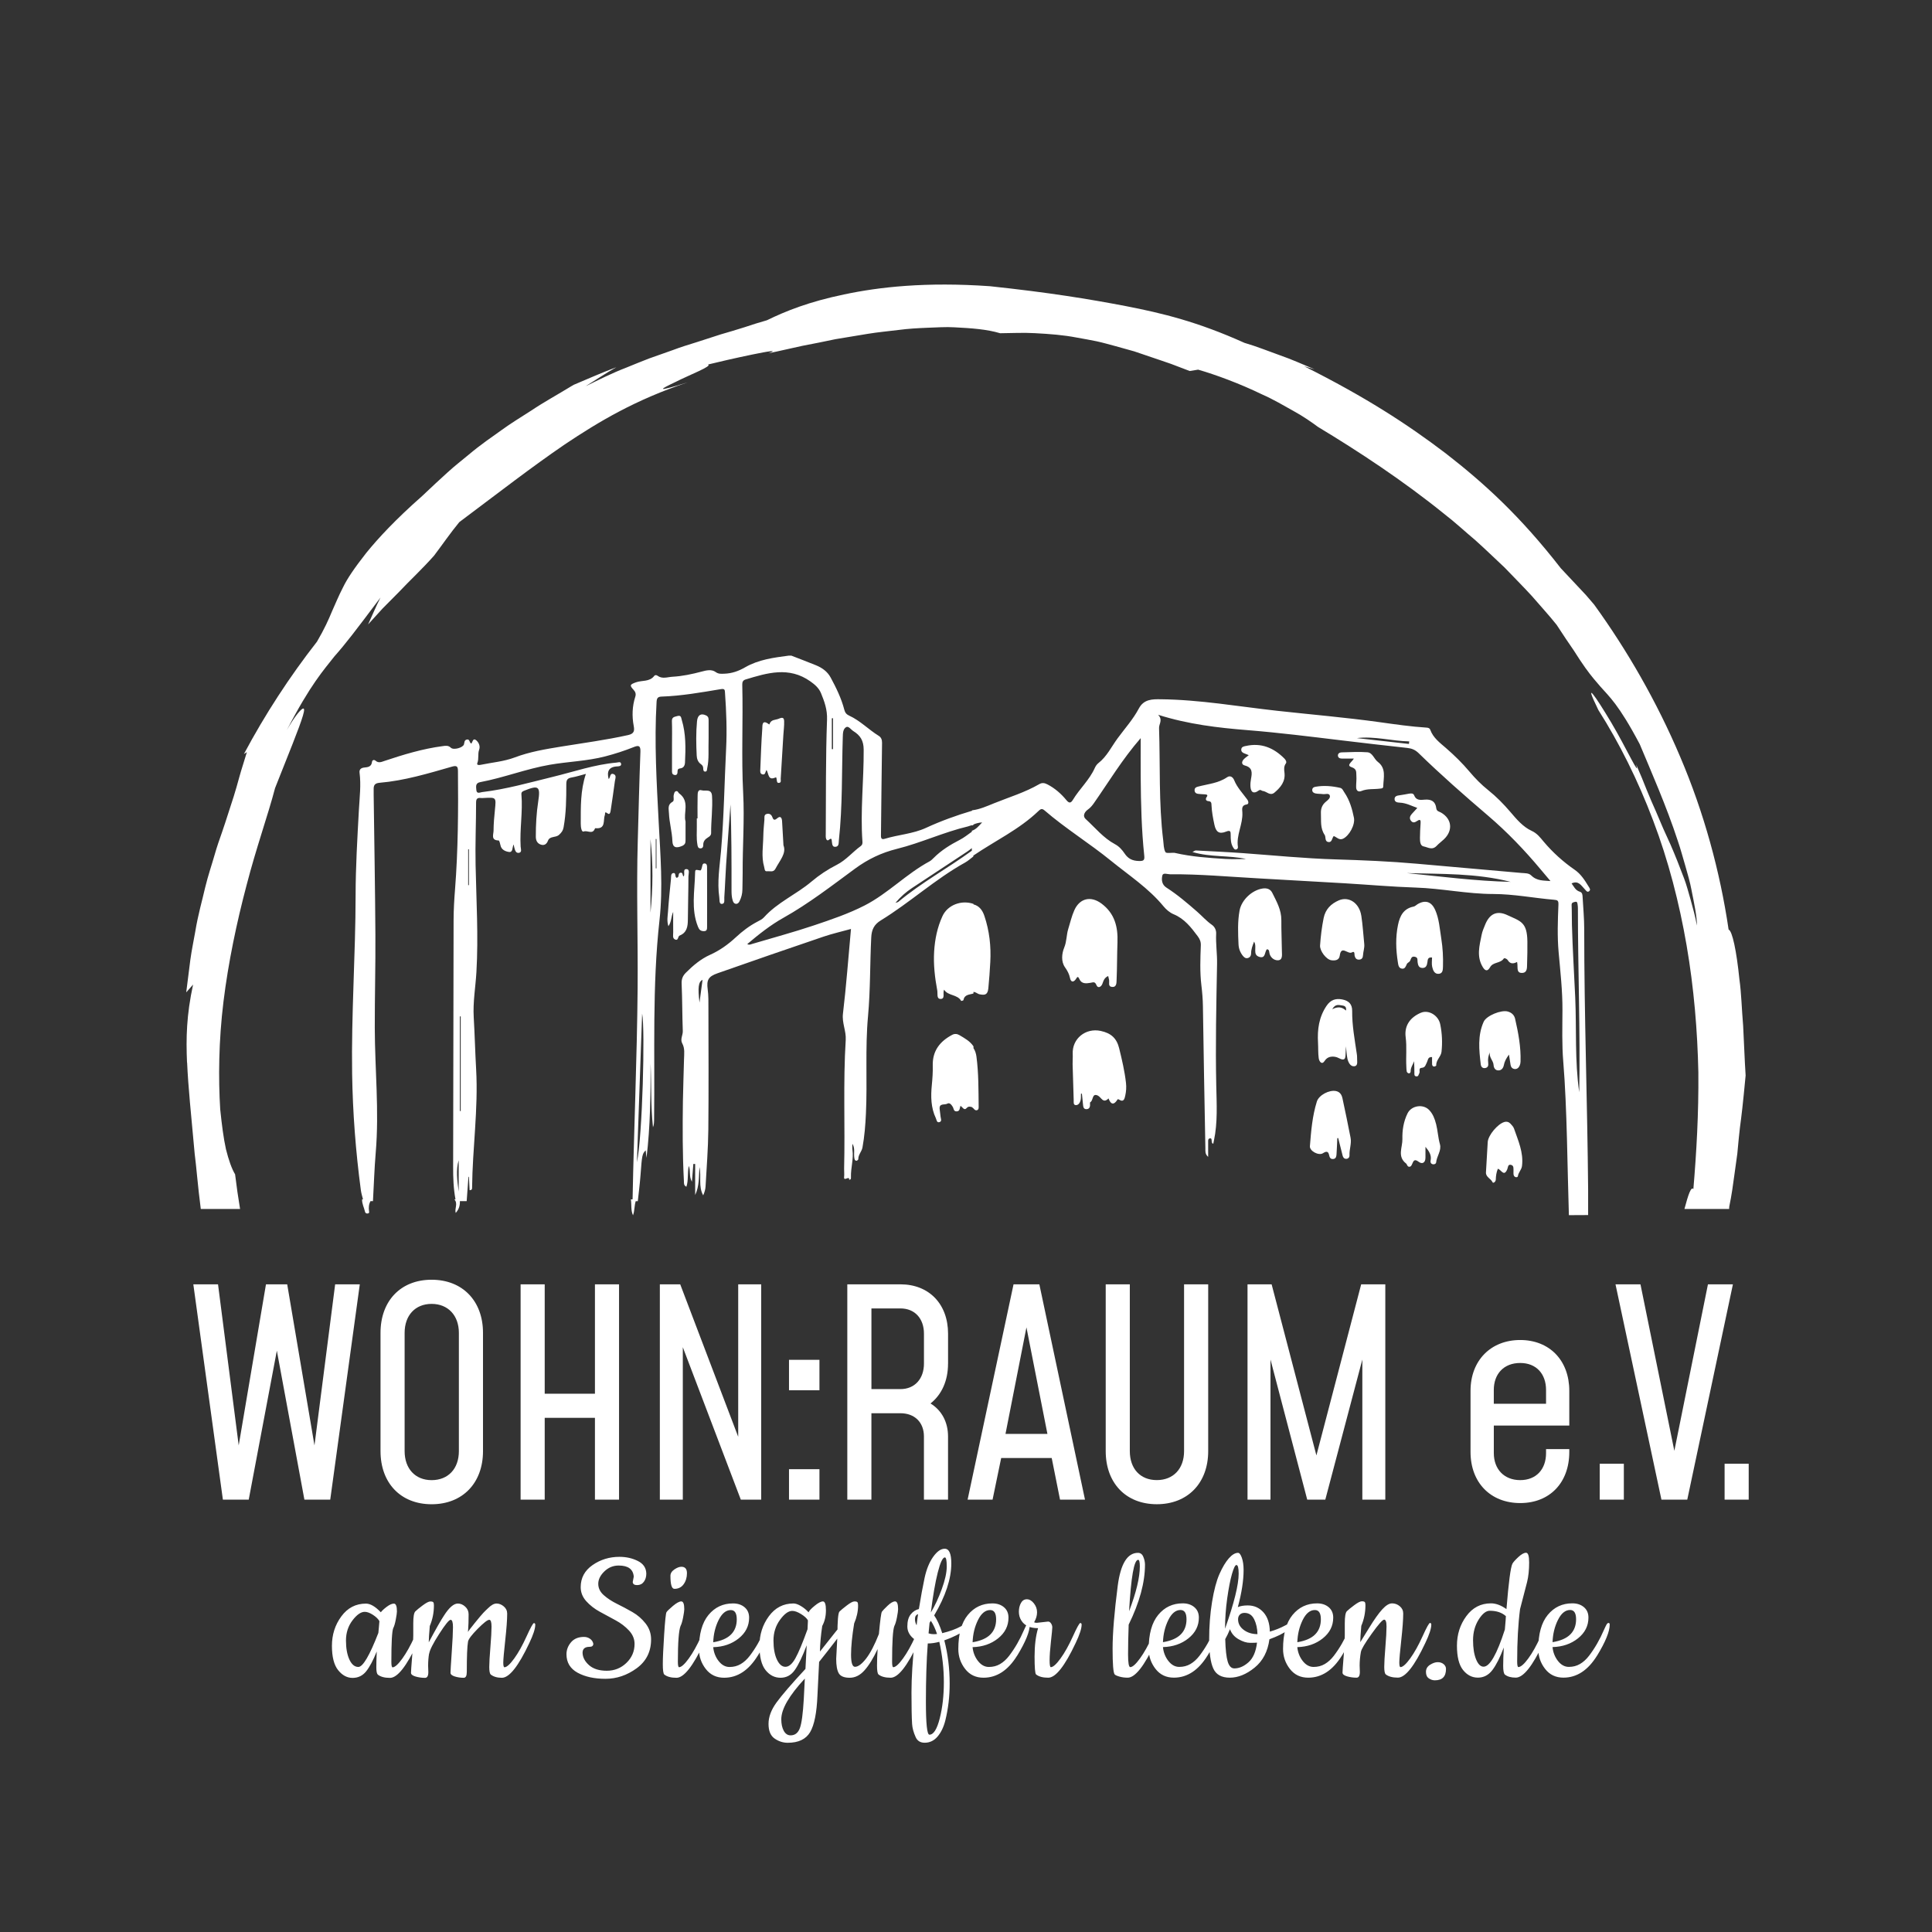 <?xml version="1.0" encoding="UTF-8"?><svg id="Ebene_1" xmlns="http://www.w3.org/2000/svg" viewBox="0 0 850.39 850.39"><rect x="0" y="0" width="850.39" height="850.39" fill="#333333" stroke="none"/><g><path d="M342.88,316.32c-1.53,.67-3.48,.27-4.18,2.4-.08,.25-.25,.07-.45-.07-2.99-2.15-2.64,.97-2.72,2.06-.44,5.93-.62,11.88-.87,17.82-.04,.87-.21,1.99,.86,2.3,1.44,.42,1.29-1.12,1.88-1.92,1.03,1.78,.64,4.77,3.91,3.32,.52-.23,.47,.47,.54,.81,.15,.75,.04,1.82,1.24,1.52,.87-.22,.51-1.18,.55-1.81,.41-6.43,.78-12.86,1.17-19.29,.12-1.98,.4-3.96,.34-5.93-.04-1.31-.36-2.05-2.26-1.22Z" fill="#fff"/><path d="M302.77,404.85c.04-6.36,.25-12.73,.25-19.09,0-1.1,.77-3.17-.89-3.21-1.72-.04-.5,2.19-1.2,3.23-.68-.36-.16-1.98-1.56-1.61-1.12,.29-.17,2.07-1.55,2.2-.93-.42-.1-2.4-1.55-2.07-1.08,.25-.83,1.66-.93,2.58-.49,4.84-.99,9.69-1.32,14.55-.13,1.88-.57,3.83,.19,6.26,1.41-2.05,1.11-4.02,2.1-6.32,0,3.47-.03,6.25,.01,9.03,.02,1.14-.47,2.65,.93,3.18,1.39,.53,1.04-1.43,1.92-1.79,3.18-1.3,3.58-3.96,3.6-6.95Z" fill="#fff"/><path d="M342.11,360.16c-1.2,1.06-1.7,.75-2.13-.43-.46-1.26-1.35-1.78-2.54-1.45-1.27,.35-.91,1.59-.98,2.54-.18,2.38-.45,4.75-.48,7.13-.06,4.54-.94,9.1,.37,13.62,.25,.85,.1,2.08,1.3,1.93,1.23-.16,2.78,.61,3.68-1.12,1.86-3.59,4.93-6.79,3.52-10.3-.25-4.26-.45-7.43-.61-10.61-.08-1.54-.73-2.52-2.12-1.3Z" fill="#fff"/><path d="M305.95,384.39c-.17,7.87-1.84,15.81,1.28,23.54,.54,1.33,1.14,1.88,2.5,1.93,1.56,.05,1.49-1.04,1.5-2.01,.03-4.27,.01-8.54,.01-12.81,0-4.37,.01-8.74-.02-13.11,0-.76,.02-1.79-1.02-1.87-1.08-.09-1.03,.95-1.24,1.69-.42,1.47-.44,1.46-1.17,1.32-1.7-.33-1.81-.33-1.85,1.32Z" fill="#fff"/><path d="M306.97,371.81c.15,.79,.3,1.63,1.38,1.61,.88-.02,1.22-.66,1.19-1.41-.07-1.71,.88-2.7,2.22-3.5,.69-.41,1.26-.91,1.25-1.86-.05-5.45,.76-10.88,.39-16.35-.22-3.27-2.93-1.96-4.47-2.43-1.91-.59-1.84,1.35-1.87,2.54-.09,3.27-.03,6.54-.03,9.81-.11,0-.22,0-.32,0,0,.99-.02,1.98,0,2.98,.06,2.87-.26,5.75,.27,8.61Z" fill="#fff"/><path d="M294.44,357.85c.15,4.16,1.37,8.18,1.52,12.36,.1,2.84,1.6,3.25,4.18,2.18,1.51-.63,1.61-1.48,1.61-2.7,0-2.48,0-4.95,0-8.1-1.09-3.64,2.05-8.86-2.84-12.39-.39-.28-.48-1.08-1.22-.97-.88,.13-.91,.95-1.11,1.58-.33,1.03,.36,2.63-.54,3.1-2.31,1.22-1.67,3.13-1.61,4.92Z" fill="#fff"/><path d="M296.79,341.1c1.31,.28,1.45-.71,1.44-1.66,0-.89,.43-1.14,1.27-1.24,1.45-.18,1.95-1.34,2.01-2.57,.3-6.31,.44-12.62-1.43-18.78-.32-1.07-.26-2.15-2-1.66-1.31,.37-2.4,.44-2.33,2.28,.13,3.57,.04,7.14,.04,10.71,0,3.57,0,7.14,0,10.71,0,.87-.17,1.94,1,2.19Z" fill="#fff"/><path d="M310.76,314.89c-2.14-1.03-3.69-.27-3.96,2.54-.48,5.05-.39,10.13-.14,15.19,.07,1.38,.55,2.79,1.75,3.65,.72,.52,1.12,1.04,1.12,1.93,0,.69,.09,1.55,1.04,1.41,.68-.1,.59-.89,.72-1.47,.88-4.02,.44-8.1,.61-13.25,0-1.78,0-4.67,0-7.55,0-.97,.07-1.87-1.14-2.46Z" fill="#fff"/><path d="M428.49,398.06v-.2c-5.28-1.83-11.38,.44-13.65,5.38-2.26,4.91-3.34,10.17-3.67,15.57-.35,5.79,.32,11.5,1.38,17.18,.25,1.35-.41,3.67,1.43,3.7,2.07,.03,1.03-2.35,1.44-3.65,.05-.17,.11-.34,.14-.43,1.69,2.82,5.9,1.99,7.52,4.97,.03,.05,.97-.19,1-.38,.44-2.56,2.69-2.33,4.4-2.91v-.67c1-.03,1.75,.84,2.7,1.03,2.25,.44,3.56,.33,3.85-2.66,.38-3.85,.65-7.71,.86-11.56,.37-6.89-.38-13.69-2.6-20.27-.83-2.46-2.2-4.42-4.81-5.09Z" fill="#fff"/><path d="M428.49,461.37v-.8c-1.53-2.31-3.9-3.58-6.19-4.95-1.04-.62-2.13-.67-3.13-.15-5.46,2.86-8.78,7.1-8.61,13.56,.08,2.88-.13,5.74-.41,8.61-.49,4.96-.42,9.93,1.79,14.58,.34,.72,.36,2.09,1.62,1.68,1.13-.37,.55-1.53,.45-2.33-.13-1.07-.24-2.16-.39-3.22-.41-2.96,2.17-1.86,3.33-2.55,1.12-.66,1.91,.61,2.39,1.35,.5,.78,.34,2.07,1.71,2.04,1.55-.03,1.33-1.46,1.72-2.45,.86,.53,1.63,2.2,2.62,1.07,.91-1.04,1.69-.69,2.5-.48v.1c.78,.32,1.08,1.57,2.18,1.23,.66-.21,.71-.88,.7-1.49-.09-7.37,0-14.75-.97-22.08-.18-1.35-.56-2.62-1.31-3.74Z" fill="#fff"/><path d="M475.1,430.95c.99,2.25,3.08,1.93,4.8,1.66,1.34-.21,2-.74,2.75,1.06,.59,1.44,2.03,.81,2.57-.62,.49-1.3,.81-2.67,2.56-3.44,.17,.71,.28,1.17,.38,1.64,.26,1.14-.61,2.96,1.3,3.16,2.07,.21,1.97-1.84,2.02-3.01,.25-5.53,.18-11.08,.39-16.62,.25-6.79-1.2-12.7-7.03-17.06-4.62-3.45-9.56-2.44-11.96,2.92-1.18,2.62-1.8,5.44-2.66,8.18-.85,2.71-.66,5.55-1.8,8.29-1.09,2.64-1.41,6.15,.32,8.61,1.12,1.59,1.88,3,2.26,4.85,.32,1.57,1.33,2,2.44,.57,.59-.77,.89-1.94,1.67-.18Z" fill="#fff"/><path d="M492.63,461.48c-1.11-4.5-3.55-6.72-8.15-7.71-6.6-1.42-12.66,3.38-12.31,10.2,.08,1.48-.09,2.98-.05,4.47,.13,5.26,.29,10.52,.48,15.78,.03,.83-.25,2.14,.91,2.21,1.16,.08,1.86-1.06,2.12-2.13,.22-.92,.13-1.92,.17-2.89,.13,0,.27-.01,.41-.02,.18,1.73,.36,3.45,.53,5.18,.08,.87,.36,1.6,1.36,1.64,1.08,.04,1.62-.6,1.69-1.64,.04-.49-.11-1.32,.11-1.43,1.41-.7,.66-4.12,3.28-2.93,1.57,.71,2.33,3.76,4.74,1.27,.12,.27,.22,.54,.35,.81,1,2.04,2.11,1.77,3.29,.16,.25-.34,.29-.9,1.04-.43,2.05,1.31,2.4-.46,2.69-1.76,.41-1.84,.54-3.71,.32-5.63-.58-5.14-1.75-10.14-2.99-15.16Z" fill="#fff"/><path d="M563.99,404.99c.05-4.5-2.11-8.2-3.98-11.99-.81-1.65-2.36-2.21-4.29-1.91-4.65,.72-9.27,5.03-10.12,9.74-.9,4.93-.67,9.91-.45,14.87,.08,1.81,.72,3.5,1.86,4.95,.58,.73,1.27,1.34,2.29,1.03,.99-.3,1.39-1.14,1.39-2.08,0-1.75,.59-3.25,1.3-5.13,1.53,2.44-1.01,5.9,2.56,6.78,2.57,.63,2.06-2.36,3.1-3.44,.92,.15,.96,.7,1.04,1.34,.26,2.15,1.98,3.52,3.65,3.54,2.33,.02,1.92-2.35,1.9-3.96-.04-4.57-.29-9.15-.24-13.72Z" fill="#fff"/><path d="M631.67,400.45c-1.61-3.61-4.3-4.46-7.69-2.48-.59,.35-1.12,.95-1.75,1.07-4.43,.86-6.05,4.07-6.87,7.99-1.15,5.52-.95,11.05-.07,16.58,.19,1.22,.35,2.54,1.79,2.75,1.35,.2,1.69-1.01,2.16-2.04,.26-.56,1.14-.83,1.42-1.39,.48-.96,.54-2.17,2.15-1.79,1.44,.34,1.02,1.47,1.16,2.38,.18,1.23,.47,2.44,2.01,2.53,1.73,.1,2.12-1.17,2.31-2.53,.15-1.1,.13-2.3,2.04-2.06,0,1.35-.24,2.78,.06,4.08,.35,1.49,.97,3.31,2.96,3.09,1.77-.2,1.74-1.84,1.79-3.28,.13-4.09-.1-8.16-.74-12.18-.69-4.28-.92-8.69-2.72-12.74Z" fill="#fff"/><path d="M663.42,402.77c-4.66-2.14-7.81-.46-9.72,4.24-.6,1.47-1.25,2.95-1.55,4.49-.94,4.74-2.32,9.5,.5,14.16,1.18,1.94,2.23,1.84,3.23,.06,1.33-2.37,4.56-1.61,6.02-3.81,.27-.4,1.39,.11,1.76,.72,1.07,1.75,2.5,1.64,4.1,.78,.07,.48,.12,.78,.15,1.07,.16,1.59-.43,3.89,2.13,3.76,2.28-.12,2.07-2.32,2.12-3.96,.11-3.28,.17-6.56,.13-9.83-.1-8.54-2.87-8.92-8.87-11.67Z" fill="#fff"/><path d="M599.19,403.08c-.84-5.57-5.45-8.68-9.88-6.78-3.44,1.48-5.9,3.9-6.69,7.77-.81,4-1.3,8.03-1.58,12.09-.16,2.36,2.71,6.22,5.01,6.51,1.51,.19,3.38,.09,3.66-2.04,.61-4.76,3.61-.43,5.31-1.41,1.47-.84,1.07,.89,1.24,1.53,.31,1.15,.93,1.74,2.1,1.63,1.07-.1,1.52-.81,1.57-1.83,.09-1.68,.74-3.31,.56-5.03-.42-4.15-.67-8.33-1.29-12.45Z" fill="#fff"/><path d="M590.87,483.34c-.32-1.49-1.1-2.74-2.83-3.1-2.93-.61-7.52,1.77-8.41,4.61-2,6.39-2.54,13.03-3.06,19.66-.17,2.14,3.88,4.28,5.73,3.1,1.29-.82,2.31-1.11,2.71,.76,.23,1.1,.6,1.93,1.89,1.77,1.16-.15,1.31-1.15,1.38-2.02,.17-2.37,.24-4.75,.35-7.13,.13-.03,.26-.05,.39-.08,.64,2.57,1.29,5.14,1.94,7.71,.21,.85,.69,1.49,1.62,1.45,.95-.03,1.45-.72,1.41-1.59-.12-2.58,.98-5.1,.48-7.68-1.14-5.83-2.33-11.66-3.59-17.46Z" fill="#fff"/><path d="M597.34,465.61c.04-.59-.06-1.19-.14-1.78-.91-6.27-2.1-12.51-2.03-18.89,.03-2.92-1.47-4.47-4.39-5.03-3.01-.57-5.15,.27-6.88,2.81-3.35,4.94-4.1,10.42-3.76,16.19,.13,2.28,0,4.58,.3,6.83,.19,1.43,1.34,3.23,2.65,1.19,1.75-2.72,5.06-1.78,5.91-1.32,3.64,1.96,3.14-.43,3.31-2.44,.06-.78,.07-1.56,.12-2.65,.22,1.99,.29,3.69,.63,5.34,.35,1.66,1.28,3.6,2.97,3.47,1.93-.15,1.22-2.33,1.31-3.72Zm-4.89-20.79c-1.69-1.58-3.51-1.9-6.06-.59,1.4-2.5,2.97-1.83,4.41-1.66,1.28,.15,1.92,.76,1.64,2.25Z" fill="#fff"/><path d="M655.04,467.75c-.19-1.58,.04-3.12,.8-4.66-.63,2.25,1.45,3.65,1.57,5.66,.08,1.27,.7,2.41,2.16,2.4,1.39-.01,2.12-1.1,2.36-2.32,.3-1.57,.98-2.88,2.26-4.64,.29,1.9,.5,3.21,.7,4.52,.15,1.01,.78,1.69,1.72,1.82,1.1,.16,1.89-.55,2.31-1.53,.23-.53,.35-1.15,.36-1.73,.21-6.4-.97-12.64-2.39-18.84-.39-1.71-1.58-2.74-3.22-3.2-2.88-.82-9.4,1.81-10.61,4.5-2.73,6.06-2.04,12.43-1.29,18.76,.13,1.11,.85,1.87,2.07,1.6,1.25-.28,1.33-1.26,1.2-2.34Z" fill="#fff"/><path d="M625.42,445.77c-4.76,2.05-7.36,5.67-6.7,10.77,.57,4.38,.04,8.7,.3,13.04,.04,.69,.02,1.4,.17,2.07,.07,.31,.47,.69,.78,.77,.6,.15,.95-.35,.94-.86-.04-1.68,1.02-2.95,1.51-4.45,.13,1.71,.11,3.39,.14,5.08,.01,.65-.16,1.49,.87,1.59,.97,.09,.93-.79,1.28-1.35,.47-.77-.47-2.3,.99-2.4,1.78-.11,1.83-1.49,2.42-2.57,.47-.86,.31-2.34,2.22-2.17,0,1.04-.03,2.09,.01,3.15,.02,.53,.31,1,.88,1.01,.33,0,.96-.32,.95-.46-.16-2.39,2.08-3.84,2.32-6.04,.43-4.06,.26-8.09-.57-12.11-.8-3.91-5.11-6.52-8.51-5.06Z" fill="#fff"/><path d="M632.07,494.64c-.56-2.22-1.38-4.36-3.01-6.06-2.67-2.79-7.83-1.98-9.53,1.51-1.74,3.55-2.35,7.4-2.25,11.28,.09,3.62-2.39,7.69,1.65,10.78,.4,.31,.44,1.31,1.24,1.4,.84,.09,1.13-.56,1.42-1.25,.56-1.3,.97-2.36,2.83-.94,1.6,1.22,3.03,.45,3.01-1.87-.02-1.49,0-2.98,0-4.7,1.57,1.89,2.81,3.69,2.24,6.16-.15,.67,.2,1.39,1.08,1.52,.68,.1,1.32-.23,1.38-.84,.26-2.74,2.44-5.2,1.67-7.97-.83-2.98-.96-6.05-1.71-9.01Z" fill="#fff"/><path d="M664.86,494.6c-.72-.75-1.64-1.04-2.72-.73-2.9,.82-7.1,5.81-7.3,8.79-.29,4.45-.55,8.91-.78,13.37-.11,2.09,2.16,2.72,2.92,4.37,.26,.56,1.38-.21,1.41-1.19,.04-1.6,.25-3.16,.9-4.76,1.38,.23,2.69,3.82,4.17,.17,.32-.79,.2-2.32,1.73-1.86,1.2,.36,.95,1.59,.99,2.56,.03,.69-.1,1.45,.14,2.06,.38,.97,1.7,1.01,1.8,.3,.24-1.69,1.6-2.77,1.81-4.49,.72-5.92-1.68-11.11-3.52-16.44-.28-.8-.95-1.51-1.56-2.15Z" fill="#fff"/><path d="M543.23,343.39c-.51-1.25-1.69-2.25-3.11-1.28-3.89,2.66-8.49,2.99-12.84,4.14-.85,.22-1.48,.56-1.47,1.56,0,.96,.59,1.47,1.45,1.6,.98,.14,1.98,.15,2.96,.22,.91,.06,1.73,.19,.77,1.39-.5,.96-.02,1.54,.93,1.61,1.31,.09,1.3,.93,1.34,1.85,.12,2.88,.67,5.7,1.27,8.52,.68,3.21,2.09,4.28,5.16,3.04,1.98-.8,2,.08,2.01,1.49,.01,1.89,.02,3.78,1.08,5.47,.32,.51,.65,1.07,1.37,.89,.55-.13,.81-.63,.73-1.15-.79-5.22,2.25-9.94,1.96-15.12-.08-1.42-.53-3.19,1.94-3.55,.95-.14,.84-1.3,.19-2.19-2.01-2.75-4.41-5.23-5.74-8.48Z" fill="#fff"/><path d="M548.33,328.35c-.89,.2-1.85,.35-1.97,1.46-.11,1.06,.63,1.57,1.55,1.88,.55,.19,1.08,.43,1.75,.7-.8,.65-1.56,1.14-2.17,1.77-1.01,1.06-1.15,2.37,.43,2.78,3.5,.91,3.22,3.27,2.72,5.92-.2,1.06-.3,2.17-.25,3.25,.13,2.65,1.45,3.44,3.53,1.91,.97-.72,1.27,.07,1.9,.13,1.74,.17,3.21,2.38,5.19,.69,2.72-2.33,4.85-4.86,4.35-8.84-.16-1.27-.32-2.69,.62-3.96,.46-.62-.02-1.52-.62-2.13-4.72-4.77-10.25-7.08-17.03-5.55Z" fill="#fff"/><path d="M591.81,348.92c-.56-.83-.93-1.91-1.9-2.13-3.59-.82-7.24-1.14-10.91-.48-.73,.13-1.32,.45-1.4,1.29-.09,1.02,.66,1.47,1.41,1.63,1.05,.23,2.16,.15,3.23,.3,1.04,.14,2.57-.49,3.02,.46,.54,1.16-.72,2.12-1.62,2.86-1.67,1.37-2.32,3.04-2.22,5.21,.15,3.22-.38,6.46,1.64,9.43,.61,.91-.04,2.85,1.57,3.13,1.72,.3,1.61-1.68,2.42-2.63,1.33,.48,2.39,1.96,4.07,1.19,2.73-1.24,5.45-6.16,4.83-9.24-.78-3.88-1.87-7.67-4.14-11.04Z" fill="#fff"/><path d="M634.22,357.63c-.76-.43-1.87-.51-2.03-1.86-.34-2.95-2.1-4.06-5.14-3.79-1.75,.16-3.72,.42-4.6-1.92-.38-1.01-1.45-.85-2.33-.71-1.36,.21-2.71,.55-4.07,.7-1.07,.12-2.15,.38-2.21,1.55-.07,1.45,1.22,1.65,2.32,1.7,2.65,.11,4.94,1.31,7.68,2.33-.96,1.04-1.7,1.82-2.42,2.63-.78,.89-1.19,1.9-.4,2.96,.85,1.15,1.75,.81,2.81,.1,1.54-1.04,1.53,.05,1.45,1.21-.14,2.07-.26,4.15-.27,6.23,0,1.49,.07,3.53,1.62,3.8,1.77,.31,3.74,1.86,5.74-.27,.94-1.01,2.17-1.89,3.23-2.91,4.06-3.87,3.46-9.01-1.38-11.76Z" fill="#fff"/><path d="M606.5,335.38c-1.71-1.3-2.34-4.07-4.62-4.26-3.75-.3-7.55-.03-11.33,.04-.86,.02-1.66,.44-1.65,1.37,.01,.9,.72,1.36,1.65,1.36,1.67,0,3.35,0,5.37,0-.92,1.58-3.45,2.98-1.01,3.79,2.44,.81,1.99,2.29,2.11,3.74,.14,1.67-.13,3.37-.1,5.06,.03,1.54,.94,2.26,2.37,1.67,2.63-1.08,5.41-.67,8.1-1.03,.72-.1,1.43,0,1.46-1.01,.11-3.78,1.4-7.89-2.36-10.74Z" fill="#fff"/><path d="M699.01,534.82h.02c0-1.69,.02-9.54,0-11.23-.32-38.21-1.73-76.41-1.72-114.62,0-4.67-.44-9.34-.7-14-.05-.98-.06-2.12-1.23-2.47-2-.6-2.63-2.36-3.64-3.65,3.07-1.44,4.25,.98,5.84,2.58,.52,.53,1.03,1.54,1.91,.83,.81-.65,.11-1.44-.29-2.11-1.66-2.73-3.38-5.44-6.06-7.29-5.1-3.53-9.66-7.63-13.67-12.39-1.53-1.81-2.82-3.63-5.35-4.79-3.73-1.71-6.58-5.07-9.3-8.27-2.98-3.49-6.18-6.76-9.77-9.62-3.05-2.43-5.76-5.2-8.26-8.17-3.15-3.74-6.63-7.14-10.32-10.35-2.69-2.34-5.63-4.47-6.92-8.03-.26-.74-.86-.92-1.65-.97-6.95-.44-13.83-1.45-20.73-2.41-14.97-2.08-30.03-3.34-45.04-5-17.08-1.89-34.05-4.9-51.28-5.07-3.58-.04-7.38-.1-9.59,4.09-2.51,4.74-6.15,8.76-9.32,13.08-2.75,3.74-4.73,8.03-8.53,10.98-.68,.53-1.2,1.36-1.56,2.16-2.35,5.25-6.69,9.11-9.61,13.96-.91,1.5-1.67,1.57-2.85,.13-2.33-2.83-5.05-5.22-8.36-6.94-1.31-.68-2.37-.8-3.6-.09-6.3,3.65-13.27,5.73-19.97,8.44-3.11,1.26-6.21,2.67-9.6,3.07v.19c-6.94,2.06-13.72,4.51-20.31,7.55-5.71,2.63-12.12,2.97-18.1,4.79-1.33,.41-1.71-.11-1.69-1.44,.17-13.61,.27-27.22,.48-40.83,.02-1.4-.44-2.41-1.44-3.03-4.48-2.76-8.16-6.68-13.01-8.9-1.14-.52-1.81-1.23-2.15-2.57-1.29-5.01-3.56-9.65-6.01-14.19-1.43-2.67-3.78-4.32-6.51-5.43-3.57-1.46-7.19-2.82-10.79-4.22h-1.2c-6.6,.87-13.25,1.73-19.13,5.12-2.93,1.69-5.86,2.73-9.24,2.83-1.39,.04-2.47,.19-3.79-.76-1.77-1.27-4.07-.73-6.07-.19-4.24,1.13-8.5,2.04-12.89,2.29-2.22,.12-4.5,1.11-6.62-.46-.43-.32-1.09-.36-1.38,.03-2.07,2.78-5.43,1.91-8.12,2.89-2.68,.97-2.85,1.31-.98,3.34,.76,.82,1.11,1.76,.73,2.94-1.37,4.24-1.52,8.57-.7,12.94,.38,2.04,.23,3.38-2.44,3.98-9.8,2.19-19.74,3.48-29.63,5.1-6.85,1.12-13.72,2.26-20.27,4.74-4.88,1.84-10.07,2.23-15.12,3.28-.78,.16-1.73,.11-1.38-.79,.77-1.93,.1-3.95,.8-5.89,.6-1.64-.24-3.4-1.52-4.31-1.15-.81-1.39,.85-1.87,1.61-1.02-.23-.61-2.1-2.05-1.76-1.14,.27-1,1.27-1.24,2.12-.42,1.46-4.56,2.63-5.76,1.49-1.16-1.12-2.31-.89-3.58-.72-8.81,1.15-17.26,3.72-25.65,6.52-1.3,.43-2.58,1.08-3.89-.07-.66-.58-1.5-.37-1.6,.49-.24,2.16-1.79,2.34-3.4,2.49-1.41,.13-2.27,.83-2.08,2.27,.7,5.43,.02,10.84-.28,16.23-.7,12.61-1.44,25.23-1.46,37.86-.03,26.17-1.93,52.29-1.53,78.46,.27,17.11,1.57,34.15,3.83,51.12,.19,1.4,.59,2.76,.96,4.13h-.4c-.11,1.86,.87,3.6,1.27,5.4,.09,.42,.37,.87,1.05,.83,1.02-.06,.78-.69,.72-1.12-.19-1.49-.11-2.94,.66-4.33h1.08c.4-7.14,.62-14.3,1.22-21.43,1.56-18.31-.38-36.58-.42-54.86-.03-13.69,.36-27.39,.27-41.08-.12-20.48-.49-40.97-.76-61.45-.01-.8,.01-1.59,0-2.39-.04-1.79,.41-2.74,2.6-2.93,10.95-.93,21.43-4.11,31.92-7.12,2.18-.62,2.56,.03,2.58,1.93,.17,17.41,.07,34.8-1.29,52.17-.35,4.46-.62,8.94-.63,13.41-.1,36.21-.11,72.42-.2,108.63-.01,4.82,.14,9.6,1.04,14.34h-.5c1.7,1.92,.02,3.98,.59,5.98,1.47-1.62,1.91-3.37,1.84-5.2h2.99c.26-3.57,.52-7.13,.78-10.7h.21c.1,1.97,.2,3.94,.3,5.89,1.14-.05,1.08-.63,1.09-1.08,.17-17.39,2.77-34.7,1.78-52.14-.43-7.65-.61-15.31-1.06-22.95-.39-6.7,.81-13.28,1.19-19.92,.91-15.73-.05-31.43-.37-47.13-.19-9.16,.22-18.31,.22-27.46,0-1.62,.6-2.12,2.09-1.95,.49,.06,1,0,1.49-.02,5.31-.28,5.27-.29,4.72,5.15-.31,3.06-.6,6.15-.61,9.22,0,1.65-1.31,4.28,2.24,4.34,.29,0,.66,1.34,.8,2.09,.39,2.05,2.25,2.74,3.68,2.96,1.9,.3,1.43-1.95,2.11-3.31,.11,.54,.17,.89,.26,1.22,.32,1.14,.59,2.69,2.03,2.49,1.53-.21,.85-1.78,.8-2.76-.45-7.67,1-15.3,.34-22.96-.09-1.05,.48-1.34,1.29-1.66,6.29-2.53,7.14-1.92,6.11,4.75-.79,5.13-1.07,10.27-1.06,15.45,0,1.72,.61,2.97,2.12,3.52,1.5,.55,2.63-.1,3.23-1.69,.82-2.15,3.35-1.21,4.87-2.58,1.15-1.04,1.75-1.9,2-3.29,1.15-6.3,1.2-12.67,1.2-19.03,0-1.94,.56-2.61,2.35-2.92,2.03-.35,4-1,6.27-1.59-2.45,7.33-2.25,14.64-2.26,21.92,0,1.38,.29,3.83,1.29,3.45,1.62-.62,3.73,1.32,4.81-.99,.08-.17,.21-.49,.29-.48,4.84,.53,3.33-3.52,4.24-5.82,.19-.48-.34-1.83,1.19-.67,1.03,.78,1.26-.65,1.38-1.51,.62-4.23,1.28-8.45,1.82-12.68,.14-1.07,.9-2.64-.64-3.15-1.68-.55-1.27,1.64-2.1,2.2-.85-3.26-.03-5.38,3.78-5.56,.59-.03,1.92-.05,1.69-1.18-.22-1.08-1.26-.56-2.02-.5-9.63,.84-18.73,4.02-28.04,6.28-10.32,2.52-20.55,5.46-31.13,6.71-.89,.11-2.39,.95-2.52-.94-.1-1.4-.53-3.03,1.71-3.45,10.36-1.94,20.22-5.85,30.63-7.65,8.13-1.41,16.43-1.6,24.46-3.7,4.24-1.11,8.39-2.44,12.45-4.07,2.08-.84,3.08-.76,2.97,2.04-.5,13.12-.8,26.25-1.17,39.37-.62,21.59,.12,43.18-.06,64.78-.27,30.85-1.62,61.66-2.21,92.5,0,.13-.02,.27-.03,.4h-.74c.4,2.32-.11,4.7,.95,6.99,.76-2.05,.54-4.17,1.19-6.21h.92c.41-3.85,.92-7.7,1.2-11.56,.65-8.67,.72-9.26,2.27-10.84,.12,1.13,.24,2.23,.36,3.33,1.69-13.83,1.8-27.67,1.81-41.52,.39,9.36,.05,18.74,1.04,28.07,.49-1.18,.47-2.35,.49-3.52,.38-29.23-.87-58.5,2.38-87.66,1.59-14.31,.39-28.64-.35-42.93-.91-17.69-1.98-35.36-.94-53.09,.09-1.59,.46-2.32,2.17-2.38,8.78-.29,17.41-1.83,26.04-3.27,1.95-.33,1.82,.42,1.92,1.76,.58,8.14,.89,16.29,.48,24.45-.75,15-.95,30.03-2.24,45.01-.59,6.81-1.77,13.64-.75,20.53,.15,1.03-.14,2.77,1.04,2.78,1.58,0,1.07-1.83,1.15-2.86,.34-4.86,.48-9.74,.81-14.6,.59-8.77,1.27-17.54,1.91-26.32,.47,12.56,.47,25.1,.46,37.64,0,1.6,.04,3.17,.55,4.72,.24,.73,.58,1.29,1.37,1.37,.81,.08,1.28-.49,1.6-1.13,.82-1.62,1.25-3.34,1.27-5.16,.02-2.49,.12-4.98,.11-7.46-.05-11.64,.84-23.28,.23-34.92-.84-15.91,0-31.84-.4-47.76-.03-1.1,.24-1.94,1.41-2.3,9.61-2.92,19.16-5.84,28.56,.82,2.03,1.44,3.75,2.93,4.69,5.2,1.52,3.72,2.81,7.23,2.65,11.65-.62,16.8-.44,33.63-.56,50.45,0,.5-.04,1,.03,1.49,.11,.76,.59,1.59,1.32,.97,1.39-1.17,1.23,.09,1.33,.73,.18,1.08,.12,2.49,1.63,2.33,1.58-.17,1.33-1.7,1.46-2.86,1.65-15.06,1.24-30.2,1.72-45.31,.06-1.75,.04-3.68,1.5-4.52,1.03-.59,2.11,1.11,3.17,1.77,3,1.86,4.51,4.11,4.53,8.15,.08,13.53-1.53,27.04-.54,40.57,.05,.69-.07,1.38-.72,1.85-3.62,2.62-6.48,6.19-10.55,8.26-4,2.03-7.76,4.51-11.18,7.41-6.67,5.64-14.97,9.11-20.91,15.73-.77,.86-1.93,1.4-2.98,1.95-3.46,1.83-6.54,4.17-9.39,6.82-3.37,3.13-7.07,5.79-11.29,7.69-4.16,1.87-7.56,4.75-10.74,7.94-1.32,1.33-1.92,2.75-1.83,4.76,.31,6.96,.25,13.93,.51,20.88,.07,1.85-1.25,3.59-.23,5.46,1.21,2.22,.82,4.64,.77,7-.14,6.17-.4,12.33-.49,18.5-.16,11.68-.18,23.35,.44,35.02,.05,.93-.16,1.99,1.1,2.55,.97-2.88,.36-5.9,1.05-9.19,.93,2.28-.04,4.5,1.38,6.99,.25-3.09,.44-5.47,.63-7.84,.27,.01,.54,.03,.8,.04v13.65c1.89-3.98,1.57-8.17,1.88-12.27,.96,4.09-.57,8.42,1.65,12.41,.56-1.27,.97-2.57,1.04-3.88,.47-8.34,1.13-16.69,1.22-25.04,.18-17.81,.07-35.63,.04-53.44,0-2.77,.06-5.54-.32-8.32-.56-4.14,.31-5.65,4.33-7.07,15.53-5.47,31.09-10.83,46.68-16.13,3.87-1.31,7.88-2.22,12.06-3.37-1.17,12.76-2.07,25.06-3.53,37.29-.49,4.08,1.46,7.6,1.22,11.53-1.18,18.89-.24,37.81-.71,56.7-.03,1.19,.14,2.4,0,3.58-.29,2.32,2.44-.77,2.21,1.28,.92-.01,.82-.72,.8-1.28-.1-3.99,1.24-7.89,.65-11.91-.13-.87-.02-1.77-.02-2.65,1.3,2.04,.52,4.16,.85,6.2,.09,.58,.18,1.27,.94,1.28,.28,0,.82-.44,.81-.67-.06-1.98,1.51-3.32,1.85-5.21,.89-4.91,1.28-9.85,1.51-14.82,.68-14.32-.39-28.64,.93-43,1.05-11.45,.83-23.05,1.41-34.58,.17-3.45,1.25-5.7,4.21-7.51,12.81-7.85,23.94-18.16,37.13-25.48,1.29-.72,2.4-1.76,3.6-2.65v-.4c9.55-6.5,20.15-11.46,28.61-19.56,.86-.82,1.5-1.38,2.72-.33,9.27,8.01,19.74,14.43,29.23,22.15,7.93,6.45,16.57,12.07,23.16,20.08,1.17,1.42,2.75,2.78,4.42,3.47,4.77,1.97,7.68,5.75,10.61,9.67,.95,1.27,1.44,2.43,1.38,4.05-.22,5.85-.45,11.68,.25,17.57,.36,2.99,.63,6.07,.67,9.14,.3,20.89,.7,41.78,1.09,62.67,.02,1.15-.22,2.46,1.22,3.71,0-2.62,0-4.8,0-6.97,0-.54,.11-1.06,.68-1.17,.94-.19,.8,.59,.88,1.14,.07,.46-.04,1,.69,1.23,.1-.49,.2-.96,.3-1.44,1.68-7.97,1.19-16.05,1.02-24.09-.39-17.91,.02-35.81,.35-53.71,.08-4.44-.61-8.82-.4-13.24,.08-1.6-.67-3.06-1.88-3.9-2.39-1.66-4.28-3.85-6.45-5.74-4.35-3.8-8.72-7.54-13.59-10.66-2.02-1.3-2.19-3.47-1.77-5.28,.33-1.42,2.24-.55,3.41-.56,12.84-.12,25.63,1.07,38.43,1.77,12.81,.7,25.62,1.43,38.42,2.19,10.42,.62,20.83,1.55,31.26,1.89,11.44,.37,22.68,2.82,34.15,2.83,8.95,.01,17.78,1.77,26.68,2.53,1.6,.14,2.07,.33,2,2.15-.29,6.96-.54,13.94,.08,20.88,.76,8.52,1.73,17.01,1.69,25.58-.03,7.56-.27,15.16,.36,22.67,1.69,20.44,1.8,47.08,2.47,67.55h.02m-488.68-24.18v13.82c-.66-4.81-1.3-9.62,0-13.82Zm.89-21.66c-.12,0-.24,0-.37,0v-41.64c.12,0,.24,0,.37,0v41.64Zm3.61-99.4l-.33-.04v-15.75h.33v15.79Zm73.95,121.96c.76-21.72,1.52-43.45,2.29-65.45,1.38,6.84,.13,54.25-2.29,65.45Zm5.97-109.84v-32.41c1.17,10.8,1.1,21.6,0,32.41Zm2.32-32.49l.31,.07v12.89h-.31v-12.97Zm78.02-39.5h-.52v-13.59c.17,0,.35-.02,.52-.03v13.62Zm-58.77,111.56c-.78-6.66-.5-9.16,1.34-10.03-.45,3.37-.88,6.59-1.34,10.03Zm87.51-44.35c-.19,.16-.5,.18-1.28,.45,2.36-2.78,4.7-4.8,7.29-6.52,8.1-5.39,16.24-10.71,24.35-16.08,.7-.46,1.35-.99,2-1.51v1.15c-10.62,7.74-22.24,14.06-32.37,22.52Zm32.37-31.3v.43c-1.75,1.25-3.43,2.6-5.32,3.58-4.19,2.16-8.14,4.59-11.48,7.95-.56,.56-1.15,1.15-1.83,1.52-10.2,5.49-18.29,14.14-28.55,19.4-7.12,3.65-14.82,6.25-22.43,8.81-8.94,3-18.06,5.44-27.1,8.13-.65,.19-1.27,.57-2.15,.07,5.07-4.29,10.2-8.37,15.92-11.57,11.15-6.25,21.24-14.08,31.47-21.6,5.8-4.26,11.72-7.06,18.55-8.76,10.6-2.64,20.57-7.35,31.22-9.87,.58-.14,1.11-.43,1.7-.5v.03s.03-.02,.05-.02c.18-.02,.36-.02,.55,.02v-.31c1.09-.54,2.3-.84,3.93-.99-1.57,1.71-2.71,3.1-4.53,3.69Zm73.48,13.31c-2.77-.06-4.7-.99-6.21-3.25-1.11-1.66-2.48-3.19-4.25-4.13-5.11-2.73-8.69-7.22-12.86-11.03-1.79-1.63-.09-3.52,.82-4.16,1.2-.84,2.01-1.84,2.78-2.94,6.54-9.35,12.4-19.19,20.56-28.57,0,6.18-.04,11.71,0,17.25,.09,11.54,.36,23.07,1.57,34.55,.22,2.07-.44,2.33-2.42,2.29Zm119.03-52.63c-.04,.37-.08,.74-.12,1.11-7.64-.86-15.28-1.71-22.93-2.57,7.83-.95,15.33,1.31,23.04,1.45Zm-1.04,57.96c15.27,.44,30.6,0,45.68,3.86-15.4-.37-30.52-2.33-45.68-3.86Zm54.72,1.02c-1.05-1.08-2.76-.95-4.25-1.08-15.34-1.34-30.69-2.7-46.03-4.06-11.89-1.06-23.82-1.55-35.75-1.91-13.63-.4-27.18-1.77-40.77-2.75-6.94-.5-13.9-.81-20.85-1.18-.24-.01-.5,.22-1.45,.67,8.13,2.41,16.05,1.38,23.6,3.09-3.03,0-6.07,.15-9.09-.03-7.44-.45-14.88-.97-22.18-2.64-.1-.02-.19-.06-.29-.06-1.36-.07-3.57,.33-3.92-.3-.81-1.46-.77-3.41-.98-5.17-2.02-16.44-1.28-32.98-1.83-49.47-.06-1.82,1.78-3.52-.41-5.81,13.32,4.21,26.37,5.72,39.47,6.77,13.78,1.11,27.48,2.83,41.19,4.48,9.67,1.17,19.34,2.28,29.02,3.34,1.96,.21,3.49,.84,4.96,2.27,9.83,9.58,20.14,18.63,30.58,27.54,8.4,7.17,16.05,15.16,23.14,23.64,1.45,1.73,2.92,3.46,4.34,5.15-2.76-.28-5.96,.09-8.5-2.51Zm19.25,11.66c1.1-.32,1.08,.54,1.19,1.19,.1,.59,.13,1.19,.13,1.78,0,26.95,1.08,53.89,.59,80.83-2.02-13.92-1.15-27.87-1.77-41.76-.48-10.62-1.15-21.24-1.45-31.87-.08-2.91,0-5.83-.14-8.74-.05-1.2,.72-1.23,1.45-1.44Z" fill="#fff"/></g><path d="M82.36,467.68c.48,10.85,1.73,22.61,3.33,40.17,.71,5.25,1.34,13.97,2.69,24.3h17.29c-.82-4.99-1.57-10.05-2.19-15.26-1.47-2.42-2.8-6.19-4.02-11.04-1.08-4.86-1.83-10.83-2.53-17.57-.84-13.5-.69-30.16,1.44-47.44,2.12-17.28,5.88-35.1,10.2-51.36,4.21-16.31,9.44-30.85,12.5-42.59,5.92-15,10.71-26.58,12.26-31.88,.8-2.63,.71-3.73-.46-2.85-1.16,.88-3.47,3.69-6.59,9.14,10.46-20.2,16.34-26.52,20.94-32.41,5-5.64,8.92-10.8,20.27-25.89-1.99,3.86-3.66,7.94-5.47,11.85,2.07-2.28,4.2-4.62,6.4-7.03,2.3-2.32,4.66-4.7,7.11-7.17,4.75-5.06,10.21-10.07,15.54-16.09,3.68-4.86,7.18-10,11.11-14.75,17.9-13.4,31.58-24.06,46.45-34.22,14.9-9.96,31-19.62,54.09-27.3-15.14,4.72-12,2.98-5.49-.11,6.43-3.26,16.49-7.08,14.39-7.73,7.33-1.85,36.15-8.29,26.57-4.94,5.07-1.01,10.03-2.24,14.95-3.28,4.95-.93,9.81-1.92,14.59-2.93,4.81-.8,9.53-1.58,14.14-2.34,4.61-.77,9.16-1.15,13.55-1.71,4.39-.59,8.67-.81,12.79-.98,4.12-.13,8.09-.44,11.86-.2,7.55,.38,14.38,.87,20.15,2.61,5.06-.03,10.16-.33,15.23-.03,6.5,.34,12.67,.8,18.54,1.95,2.94,.51,5.83,1.05,8.68,1.62,2.84,.61,5.6,1.42,8.36,2.15,2.74,.77,5.47,1.53,8.21,2.29,2.68,.91,5.37,1.82,8.07,2.74,2.69,.94,5.42,1.8,8.14,2.78,2.71,1.03,5.44,2.07,8.22,3.13l3.71-.6c7.6,2.2,18.18,6.07,28.05,10.86,5.03,2.21,9.71,4.98,13.99,7.38,4.3,2.36,7.92,4.91,10.7,6.96,17.76,10.71,37.3,23.52,55.71,38.41,4.69,3.61,9.02,7.67,13.56,11.47,4.41,3.94,8.63,8.06,12.9,12.05,4.03,4.22,8.13,8.31,11.97,12.5,3.71,4.3,7.51,8.42,10.91,12.69,2.95,4.54,5.42,8.22,7.53,11.25,1.98,3.13,3.61,5.59,5.05,7.61,2.87,4.02,4.88,6.22,6.73,8.38,3.76,4.29,8.01,7.76,17.27,25.3,4.84,11.61,11.78,27.31,16.74,42.51,1.31,3.77,2.28,7.56,3.36,11.15,1.03,3.6,2.03,7.04,2.64,10.3,1.3,6.51,2.47,11.99,2.42,15.88-.71-4.3-1.9-8.01-2.78-11.44-.99-3.4-1.78-6.48-2.84-9.26-2.09-5.56-3.95-10.22-5.96-14.87-2.16-4.6-4.21-9.27-6.55-14.9-1.26-2.78-2.57-5.81-3.95-9.21-.68-1.7-1.4-3.49-2.16-5.38-.8-1.87-1.65-3.84-2.54-5.93,2.02,6.68-4.32-7.28-10.96-18.43-6.64-11.16-12.66-19.88-5.64-5.48,9.25,14.56,17.48,31.05,24.11,48.63,6.7,17.56,11.52,36.28,14.75,55.05,3.23,18.79,4.78,37.65,5.16,55.76,.17,18.13-.84,35.45-2.19,51.45-.99-1.26-2.23,2.31-3.93,8.74h19.67c.02-.35,.04-.69,.04-.93,1.11-5.34,1.7-9.87,2.22-13.71,.53-3.84,.97-7,1.34-9.65,.5-5.34,.81-8.67,1.15-11.5,.75-5.65,1.21-9.26,2.51-22.97-.47-7.1-.69-14.59-1.09-21.85-.63-7.25-.77-14.33-1.65-20.5-1.25-12.4-3.13-21.34-4.75-21.86-3.76-25.54-10.87-51.58-21.26-75.91-10.3-24.38-23.47-47.16-37.92-67.12l-3.54-4.13-3.72-3.97-7.42-7.91c-17.88-23.01-33.75-37.44-50.67-50.58-17.08-12.98-35.39-24.83-62.32-38.34l4.64,1.37c-5.1-2.13-10.11-4.41-15.33-6.21-5.19-1.85-10.27-3.92-15.56-5.45-20.65-9.3-36.11-13.05-52.39-16.21-16.33-3.11-33.55-5.94-59.65-8.72-28.2-1.98-48.82,.35-64.18,3.62-15.41,3.19-25.69,7.32-33.99,11.37-1.62,.48-3.26,.96-4.92,1.46-1.65,.54-3.32,1.08-5.01,1.63-3.38,1.07-6.85,2.11-10.37,3.12-3.49,1.13-7.01,2.27-10.55,3.41-3.56,1.1-7.13,2.2-10.6,3.52-3.51,1.24-6.99,2.47-10.43,3.69-3.41,1.29-6.71,2.69-9.97,4-6.56,2.52-12.51,5.55-17.96,8.22,4.5-2.77,8.91-5.78,13.54-8.38-6.35,2.38-12.56,5.12-18.83,7.77-7.53,4.58-13.42,7.8-18.27,11.08-4.9,3.18-9.18,5.71-13.46,8.85-4.3,3.09-9,6.22-14.49,10.85-2.76,2.3-5.91,4.71-9.24,7.75-3.32,3.05-7.06,6.43-11.18,10.39-11.75,10.36-19.36,18.58-24.61,25.05-5.15,6.57-8.27,11.13-10.23,15.16-2.04,3.96-3.27,7.09-4.87,10.61-1.48,3.61-3.29,7.64-6.58,13.28-12.06,15.43-22.85,31.99-32.17,49.46l1.31-.83c-1.25,4.24-2.45,7.73-3.31,10.92-.87,3.19-1.66,5.95-2.47,8.54-1.71,5.15-3.09,9.78-5.14,15.74-1.04,2.98-2.24,6.3-3.37,10.31-1.14,4-2.72,8.54-4.07,14.07-1.26,5.54-3.13,11.88-4.38,19.52-.66,3.81-1.54,7.88-2.15,12.32-.56,4.45-1.17,9.21-1.81,14.32l3.02-3.43c-2.93,13.52-3.13,23.49-2.67,34.33Z" fill="#fff"/><path d="M759.1,660.08h10.61v-15.8h-10.61v15.8Zm-7.33-94.77l-14.79,73.29-14.91-73.29h-10.99l20.22,94.77h11.37l20.09-94.77h-10.99Zm-47.63,94.77h10.61v-15.8h-10.61v15.8Zm-35-60.15c7.08,0,11.37,4.8,11.37,11.88v6.07h-23v-6.07c0-7.08,4.42-11.88,11.62-11.88m21.61,27.55v-15.29c0-13.4-8.72-22.37-21.61-22.37s-21.86,8.97-21.86,22.37v26.91c0,13.52,8.85,22.49,21.86,22.49s21.61-8.97,21.61-22.49v-1.26h-10.23v1.77c0,7.08-4.3,11.88-11.37,11.88s-11.62-4.8-11.62-11.88v-12.13h33.23Zm-91.6-62.17l-19.71,75.31-19.71-75.31h-10.61v94.77h10.11v-61.66l16.17,61.66h7.96l16.3-61.66v61.66h10.11v-94.77h-10.61Zm-67.35,0h-10.61v73.41c0,7.71-4.67,12.76-12,12.76s-11.88-5.06-11.88-12.76v-73.41h-10.61v73.41c0,14.02,8.85,23.38,22.49,23.38s22.62-9.35,22.62-23.38v-73.41Zm-89.21,65.83l9.22-46.88,9.23,46.88h-18.45Zm14.91-65.83h-11.37l-20.22,94.77h10.99l3.79-18.32h22.24l3.66,18.32h10.99l-20.09-94.77Zm-61.16,46.12h-12.76v-35.51h12.76c6.32,0,10.36,4.42,10.36,11.12v13.14c0,6.7-4.04,11.25-10.36,11.25m20.97-11.25v-13.14c0-13.02-8.34-21.73-20.97-21.73h-23.38v94.77h10.61v-38.03h12.76c6.32,0,10.36,4.04,10.36,10.23v27.8h10.61v-27.8c0-6.32-2.78-11.5-7.71-14.53,4.93-3.92,7.71-9.98,7.71-17.56m-70,59.89h13.4v-13.4h-13.4v13.4Zm0-48.14h13.4v-13.4h-13.4v13.4Zm-22.36-46.62v67.09l-25.52-67.09h-8.97v94.77h10.11v-67.1l25.53,67.1h8.97v-94.77h-10.11Zm-95.78,94.77h10.61v-36.01h22.11v36.01h10.61v-94.77h-10.61v48.14h-22.11v-48.14h-10.61v94.77Zm-39.17-8.59c-7.2,0-11.88-5.06-11.88-12.76v-52.06c0-7.71,4.67-12.76,11.88-12.76s12,5.06,12,12.76v52.06c0,7.71-4.68,12.76-12,12.76m0,10.61c13.65,0,22.62-9.35,22.62-23.38v-52.06c0-14.02-8.97-23.38-22.62-23.38s-22.49,9.35-22.49,23.38v52.06c0,14.02,8.85,23.38,22.49,23.38m-42.46-96.79l-9.1,70.89-12-70.89h-9.35l-12,70.89-9.1-70.89h-10.87l13.01,94.77h11.37l12.38-65.58,12.13,65.58h11.37l13.01-94.77h-10.87Z" fill="#fff"/><path d="M685.74,713.05c1.45-2.93,3.24-4.4,5.36-4.4,1.76,0,2.63,1.36,2.63,4.09s-.83,4.94-2.5,6.63c-1.67,1.7-4.28,2.85-7.86,3.45,.12-3.57,.91-6.83,2.36-9.77m17.26,15.67c3.69-6.05,5.54-10.6,5.54-13.63,0-.48-.17-.73-.5-.73s-.64,.24-.91,.73c-.27,.48-.65,1.27-1.14,2.36-1.82,4.24-4,8.02-6.54,11.35-1.21,1.57-2.54,2.78-4,3.63-1.45,.85-3.09,1.27-4.9,1.27s-3.41-.86-4.77-2.59c-1.36-1.73-2.17-3.77-2.41-6.13,4.42-.12,8.16-1.41,11.22-3.86,3.06-2.45,4.59-5.49,4.59-9.13,0-1.94-.67-3.47-2-4.59-1.33-1.12-3.03-1.68-5.09-1.68-4.42,0-8.03,1.7-10.81,5.09-2.79,3.39-4.18,8.39-4.18,14.99,0,3.27,1,6.19,3,8.77,2,2.58,4.69,3.86,8.08,3.86,5.87,0,10.81-3.24,14.81-9.72m-40.15-17.35c0,.6-.15,2.58-.45,5.9-3.51,10.9-6.63,16.35-9.36,16.35-1.34,0-2.44-1.09-3.32-3.27-.88-2.18-1.32-4.98-1.32-8.4s.82-6.43,2.45-9.04c1.64-2.6,3.27-3.91,4.9-3.91,2.97,0,5.33,.79,7.09,2.36m16.53,11.81c1.76-3.69,2.63-6.39,2.63-8.08,0-.48-.2-.73-.59-.73s-1.49,1.99-3.27,5.95c-1.79,3.97-3.59,7.19-5.41,9.67-1.81,2.48-3.27,3.75-4.36,3.81-.36,0-.55-.82-.55-2.45,0-8.84,.42-16.53,1.27-23.07,.42-1.69,1.45-5.66,3.09-11.9,.6-2.42,.91-5.3,.91-8.63,0-2.85-.45-4.27-1.36-4.27s-2.04,.64-3.41,1.91c-1.36,1.27-2.23,2.24-2.59,2.91-.79,1.51-1.67,8.17-2.63,19.99-2.36-1.69-4.63-2.54-6.81-2.54-4.48,0-8.1,1.88-10.85,5.63-2.76,3.75-4.13,8.08-4.13,12.99s.89,8.48,2.68,10.72c1.79,2.24,3.97,3.36,6.54,3.36s4.71-1.12,6.4-3.36c1.69-2.24,3.36-5.54,5-9.9-.18,3.33-.27,6.03-.27,8.08s.24,3.33,.73,3.82c1.15,.91,2.75,1.36,4.81,1.36,3.33,0,7.39-5.09,12.17-15.26m-47.78,16.44c3.27,0,4.9-1.66,4.9-4.99,0-.85-.35-1.56-1.05-2.14-.7-.57-1.56-.86-2.59-.86s-2.15,.38-3.36,1.14c-1.21,.76-1.82,1.8-1.82,3.13s.42,2.29,1.27,2.86c.85,.58,1.73,.86,2.63,.86m-32.52-12.53c.18-1.15,1.76-3.8,4.72-7.95,2.97-4.15,4.8-6.22,5.5-6.22s1.04,1,1.04,3-.17,5.01-.5,9.04c-.33,4.03-.5,6.93-.5,8.72s.21,2.89,.64,3.31c1.21,.97,3,1.45,5.36,1.45,3.27,0,7.3-5.09,12.08-15.26,1.76-3.69,2.63-6.39,2.63-8.08,0-.48-.2-.73-.59-.73s-1.49,1.97-3.27,5.91c-1.79,3.94-3.59,7.16-5.4,9.67-1.82,2.51-3.24,3.8-4.27,3.86-.37,0-.55-.68-.55-2.04s.29-4.63,.86-9.81c.57-5.18,.86-9.09,.86-11.76,0-1.27-.5-2.33-1.5-3.18-1-.85-2.13-1.27-3.41-1.27s-2.71,.88-4.31,2.63c-1.61,1.76-3.56,4.51-5.86,8.27-2.3,3.76-3.58,5.81-3.82,6.18,0-1.33,.15-3.73,.45-7.18,1.21-2.85,1.82-5.87,1.82-9.09,0-.66-.09-1.12-.27-1.36-.18-.24-.62-.36-1.32-.36s-1.82,.58-3.36,1.73c-1.54,1.15-2.62,2.03-3.23,2.64-.6,.6-.91,2.36-.91,5.27v5.36c0,2.06-.17,5.13-.5,9.22-.33,4.09-.5,6.48-.5,7.18s.67,1.24,2,1.63c1.33,.39,2.73,.59,4.18,.59,.97,0,1.45-.85,1.45-2.54l-.09-2.81c0-1.88,.18-3.88,.55-5.99m-25.62-14.04c1.45-2.93,3.24-4.4,5.36-4.4,1.76,0,2.64,1.36,2.64,4.09s-.83,4.94-2.5,6.63c-1.67,1.7-4.28,2.85-7.86,3.45,.12-3.57,.91-6.83,2.36-9.77m17.26,15.67c3.69-6.05,5.54-10.6,5.54-13.63,0-.48-.17-.73-.5-.73s-.64,.24-.91,.73c-.27,.48-.65,1.27-1.14,2.36-1.82,4.24-4,8.02-6.54,11.35-1.21,1.57-2.54,2.78-4,3.63-1.45,.85-3.09,1.27-4.9,1.27s-3.41-.86-4.77-2.59c-1.36-1.73-2.17-3.77-2.41-6.13,4.42-.12,8.16-1.41,11.22-3.86,3.06-2.45,4.59-5.49,4.59-9.13,0-1.94-.67-3.47-2-4.59-1.33-1.12-3.03-1.68-5.09-1.68-4.42,0-8.03,1.7-10.81,5.09-2.79,3.39-4.18,8.39-4.18,14.99,0,3.27,1,6.19,3,8.77,2,2.58,4.69,3.86,8.08,3.86,5.87,0,10.81-3.24,14.81-9.72m-38.6-15.99c.91,1.88,1.39,4.06,1.45,6.54-2.36,0-4.38-.62-6.04-1.86-1.67-1.24-2.5-2.8-2.5-4.68,0-.85,.26-1.53,.77-2.04,.52-.52,1.2-.77,2.04-.77,1.94,0,3.36,.94,4.27,2.82m-12.81,4.18c0-4.42,.32-8.89,.95-13.4,.64-4.51,1.33-8.08,2.09-10.72,.76-2.63,1.41-3.95,1.95-3.95,.67,0,1,1.27,1,3.82,0,4.84-2,12.93-6,24.25m10.31,14.76c-2.03,1.79-4.1,2.68-6.22,2.68-1.33,0-2.3-1-2.91-3-.6-2-.97-5.3-1.09-9.9,.79-1.39,1.48-2.85,2.09-4.36,.67,1.88,1.92,3.35,3.77,4.41,1.84,1.06,3.54,1.59,5.09,1.59s2.56-.03,3.04-.09c-.48,4-1.74,6.89-3.77,8.67m-4.68-24.3c1.69-6.24,2.54-11.69,2.54-16.35,0-2.12-.26-3.91-.77-5.36-.51-1.45-1.07-2.18-1.68-2.18-1.27,0-2.62,.8-4.04,2.41-1.42,1.61-2.8,3.9-4.13,6.9-1.33,3-2.42,7.1-3.27,12.31s-1.27,10.72-1.27,16.53,.6,10.07,1.82,12.76c1.21,2.69,3.63,4.04,7.27,4.04s7.27-1.47,10.9-4.41c3.63-2.93,5.81-7.1,6.54-12.49,3.45-1.27,6.04-2.54,7.77-3.82,1.73-1.27,2.59-2.21,2.59-2.81s-.18-.91-.55-.91c-.12,0-1.14,.52-3.04,1.54-1.91,1.03-4.1,1.91-6.59,2.63-.06-3.63-1-6.46-2.81-8.49-1.82-2.03-4.12-3.04-6.9-3.04-1.76,0-3.21,.24-4.36,.73m-30.61,5.68c1.45-2.93,3.24-4.4,5.36-4.4,1.76,0,2.64,1.36,2.64,4.09s-.83,4.94-2.5,6.63c-1.67,1.7-4.28,2.85-7.86,3.45,.12-3.57,.91-6.83,2.36-9.77m17.26,15.67c3.69-6.05,5.54-10.6,5.54-13.63,0-.48-.17-.73-.5-.73s-.64,.24-.91,.73c-.27,.48-.65,1.27-1.14,2.36-1.82,4.24-4,8.02-6.54,11.35-1.21,1.57-2.54,2.78-4,3.63-1.45,.85-3.09,1.27-4.9,1.27s-3.41-.86-4.77-2.59c-1.36-1.73-2.17-3.77-2.41-6.13,4.42-.12,8.16-1.41,11.22-3.86,3.06-2.45,4.59-5.49,4.59-9.13,0-1.94-.67-3.47-2-4.59-1.33-1.12-3.03-1.68-5.09-1.68-4.42,0-8.03,1.7-10.81,5.09-2.79,3.39-4.18,8.39-4.18,14.99,0,3.27,1,6.19,3,8.77,2,2.58,4.69,3.86,8.08,3.86,5.87,0,10.81-3.24,14.81-9.72m-34.52-19.53c.85-15.08,2.18-22.62,4-22.62,.48,0,.73,.97,.73,2.91,0,4.84-1.58,11.42-4.72,19.71m11.45,13.99c1.76-3.69,2.63-6.39,2.63-8.08,0-.48-.2-.73-.59-.73s-1.48,1.97-3.27,5.91c-1.79,3.94-3.59,7.16-5.41,9.67-1.82,2.51-3.24,3.8-4.27,3.86-.67,0-1-1.86-1-5.59s.09-8.1,.27-13.12c4.78-9.75,7.18-18.56,7.18-26.43,0-1.09-.25-2.23-.73-3.4-.48-1.18-1.27-1.77-2.36-1.77-4.66,0-7.63,4.81-8.9,14.44-1.51,11.69-2.27,20.94-2.27,27.75s.3,10.58,.91,11.31c.24,.3,.92,.62,2.04,.95s2.35,.5,3.68,.5c3.27,0,7.3-5.09,12.08-15.26m-53.23-9.17c.85-1.45,1.27-2.91,1.27-4.36s-.47-2.77-1.41-3.95c-.94-1.18-1.97-1.77-3.09-1.77s-1.99,.55-2.59,1.64c-.6,1.09-.91,2.36-.91,3.82s.36,2.76,1.09,3.9c1.39,2.24,3.84,3.36,7.36,3.36-1.03,3.45-1.54,7.6-1.54,12.45s.21,7.48,.64,7.9c1.21,.97,3,1.45,5.36,1.45,3.27,0,7.3-5.09,12.08-15.26,1.76-3.69,2.63-6.39,2.63-8.08,0-.48-.2-.73-.59-.73s-1.49,1.97-3.27,5.91c-1.79,3.94-3.59,7.16-5.41,9.67-1.81,2.51-3.24,3.8-4.27,3.86-.37,0-.55-1.01-.55-3.04s.2-4.8,.59-8.31c.39-3.51,.59-5.57,.59-6.18s-.18-1.18-.55-1.73c-.36-.55-.79-.82-1.27-.82l-5,.55c-.54,0-.94-.09-1.18-.27m-24.71-.95c1.45-2.93,3.24-4.4,5.36-4.4,1.76,0,2.63,1.36,2.63,4.09s-.83,4.94-2.5,6.63c-1.66,1.7-4.28,2.85-7.85,3.45,.12-3.57,.91-6.83,2.36-9.77m17.26,15.67c3.69-6.05,5.54-10.6,5.54-13.63,0-.48-.17-.73-.5-.73s-.64,.24-.91,.73c-.27,.48-.65,1.27-1.14,2.36-1.81,4.24-4,8.02-6.54,11.35-1.21,1.57-2.54,2.78-4,3.63-1.45,.85-3.09,1.27-4.91,1.27s-3.4-.86-4.77-2.59c-1.36-1.73-2.17-3.77-2.41-6.13,4.42-.12,8.16-1.41,11.22-3.86,3.06-2.45,4.59-5.49,4.59-9.13,0-1.94-.67-3.47-2-4.59-1.33-1.12-3.03-1.68-5.09-1.68-4.42,0-8.03,1.7-10.81,5.09-2.79,3.39-4.18,8.39-4.18,14.99,0,3.27,1,6.19,3,8.77,2,2.58,4.69,3.86,8.08,3.86,5.87,0,10.81-3.24,14.81-9.72m-44.24-13.35c-.48-.79-.73-1.73-.73-2.81s.45-1.79,1.36-2.09c-.18,1.09-.39,2.73-.64,4.9m8.99,3.82c-.42,.06-.95,.09-1.59,.09s-1.35-.12-2.14-.36l.45-4.63,.55-.91c1.03,1.51,1.94,3.45,2.73,5.81m.32-27.07c1.12-4.42,2.17-6.63,3.13-6.63,.55,0,.82,1.33,.82,4s-.73,5.98-2.18,9.94c-1.45,3.97-3.06,7.4-4.81,10.31,.91-7.33,1.92-13.2,3.04-17.62m.68,30.52c1.33,5.94,2,11.85,2,17.76s-.6,11.23-1.82,15.99c-1.21,4.75-2.72,7.13-4.54,7.13-1.03,0-1.54-4.83-1.54-14.49s.27-18.21,.82-25.66c1.57,0,3.27-.24,5.09-.73m-2.27-11.63c5.03-8.47,7.54-16.11,7.54-22.89,0-4.3-.97-6.45-2.91-6.45-1.7,0-3.39,1.2-5.09,3.59-1.69,2.39-2.95,5.49-3.77,9.31-.82,3.82-1.65,8.36-2.5,13.63-1.45,.36-2.67,1.17-3.63,2.41-.97,1.24-1.45,3-1.45,5.27s1.09,4.19,3.27,5.77c-.97,9.08-1.45,16.83-1.45,23.25s.09,11.05,.27,13.9c.12,1.82,.64,3.72,1.54,5.72,.73,1.69,2.06,2.54,4,2.54,2.24,0,4.13-.91,5.68-2.73,1.54-1.82,2.68-4.18,3.41-7.08,1.27-5.15,1.91-10.54,1.91-16.17,0-6.72-.79-13.08-2.36-19.08,3.81-1.33,6.99-2.93,9.54-4.81,1.21-.91,1.82-1.67,1.82-2.27s-.18-.91-.55-.91c-.12,0-1.29,.6-3.5,1.82-2.21,1.21-4.95,2.21-8.22,3-1.09-3.39-2.27-6-3.55-7.81m-41.96,25.53c.79,1.27,2.38,1.91,4.77,1.91s4.56-1.07,6.49-3.23c1.94-2.15,3.87-5.28,5.81-9.4-.18,2.67-.27,5.09-.27,7.27s.21,3.48,.64,3.9c1.21,.97,3,1.45,5.36,1.45,3.27,0,7.3-5.09,12.08-15.26,1.76-3.69,2.64-6.39,2.64-8.08,0-.48-.2-.73-.59-.73s-1.48,1.97-3.27,5.91c-1.79,3.94-3.59,7.16-5.41,9.67-1.82,2.51-3.24,3.8-4.27,3.86-.36,0-.54-.82-.54-2.45,0-8.78,.33-14.02,1-15.71,.42-.79,.8-2.06,1.14-3.82,.33-1.76,.5-2.94,.5-3.54,0-2.3-.44-3.45-1.32-3.45s-1.99,.64-3.31,1.91c-1.34,1.27-2.17,2.15-2.5,2.63-.33,.48-.77,3.75-1.32,9.81-1.88,4.79-3.76,8.39-5.63,10.81-1.88,2.42-3.51,3.63-4.9,3.63-1.15,0-1.73-1.78-1.73-5.36s.45-8.14,1.36-13.71c1.15-2.66,1.73-5.3,1.73-7.9,0-.73-.09-1.21-.27-1.45-.18-.24-.62-.36-1.32-.36s-1.82,.59-3.36,1.77c-1.54,1.18-2.62,2.07-3.23,2.68-.6,.61-.91,4.15-.91,10.63l-.54,10.17c0,3.03,.39,5.18,1.18,6.45m-15.44,11.17c-.37,6.48-.94,10.78-1.73,12.9-.79,2.12-2.15,3.18-4.09,3.18-1.27,0-2.27-.67-3-2s-1.09-3.03-1.09-5.09c0-4.48,3.45-10.45,10.36-17.89l-.45,8.9Zm-1.18-37.29c1.51,.94,2.51,1.86,3,2.77,0,.54-.06,1.85-.18,3.9-2.18,6.06-3.97,10.33-5.36,12.81s-2.85,3.72-4.36,3.72-2.77-1.07-3.77-3.22c-1-2.15-1.5-4.94-1.5-8.36s.95-6.45,2.86-9.08c1.91-2.63,3.71-3.95,5.41-3.95,1.09,0,2.39,.47,3.9,1.41m2.45,13.67l-.54,10.45c-6.18,6.66-10.43,11.6-12.76,14.81-2.33,3.21-3.5,6.34-3.5,9.4s.89,5.21,2.68,6.45c1.79,1.24,3.71,1.86,5.77,1.86,4.72,0,8.01-1.56,9.86-4.68,1.85-3.12,2.92-8.53,3.23-16.22,.12-2.6,.36-7.51,.73-14.71,5.69-7.15,9.51-12.14,11.45-14.99,.24-.42,.36-.82,.36-1.18,0-.6-.3-.91-.91-.91-.3,0-.65,.21-1.04,.64-.4,.42-3.56,4.39-9.49,11.9,.06-3.45,.39-7.2,1-11.26,1.09-2,1.63-4.3,1.63-6.9s-.44-3.91-1.32-3.91-2.11,.65-3.68,1.95c-1.58,1.3-2.45,2.26-2.64,2.86-.97-1.09-2.09-2.01-3.36-2.77-1.27-.76-2.36-1.14-3.27-1.14-4.48,0-8.1,1.88-10.85,5.63-2.76,3.75-4.13,8.08-4.13,12.99s.89,8.48,2.68,10.72c1.79,2.24,3.98,3.36,6.59,3.36s4.71-1.15,6.31-3.45c1.61-2.3,3.35-5.93,5.22-10.9m-38.79-11.04c1.45-2.93,3.24-4.4,5.36-4.4,1.76,0,2.63,1.36,2.63,4.09s-.83,4.94-2.5,6.63c-1.67,1.7-4.28,2.85-7.86,3.45,.12-3.57,.91-6.83,2.36-9.77m17.26,15.67c3.7-6.05,5.54-10.6,5.54-13.63,0-.48-.17-.73-.5-.73s-.64,.24-.91,.73c-.27,.48-.65,1.27-1.14,2.36-1.82,4.24-4,8.02-6.54,11.35-1.21,1.57-2.54,2.78-4,3.63-1.45,.85-3.09,1.27-4.9,1.27s-3.41-.86-4.77-2.59c-1.36-1.73-2.16-3.77-2.41-6.13,4.42-.12,8.16-1.41,11.22-3.86s4.59-5.49,4.59-9.13c0-1.94-.67-3.47-2-4.59s-3.03-1.68-5.09-1.68c-4.42,0-8.02,1.7-10.81,5.09-2.79,3.39-4.18,8.39-4.18,14.99,0,3.27,1,6.19,3,8.77,2,2.58,4.69,3.86,8.08,3.86,5.87,0,10.81-3.24,14.8-9.72m-23.71-5.54c1.76-3.69,2.63-6.39,2.63-8.08,0-.48-.2-.73-.59-.73s-1.49,1.97-3.27,5.91c-1.79,3.94-3.59,7.16-5.4,9.67-1.82,2.51-3.24,3.8-4.27,3.86-.37,0-.55-.82-.55-2.45,0-8.47,.39-13.71,1.18-15.71,.42-.79,.8-2.06,1.14-3.82,.33-1.76,.5-2.94,.5-3.54,0-2.3-.44-3.45-1.32-3.45s-2.1,.67-3.68,2c-1.57,1.33-2.51,2.24-2.82,2.73-.3,.48-.65,3.77-1.04,9.86-.39,6.09-.59,10.43-.59,13.04s.21,4.12,.64,4.54c1.21,.97,3,1.45,5.36,1.45,3.27,0,7.3-5.09,12.08-15.26m-12.99-23.89c1.76,0,3.12-.68,4.09-2.04,.97-1.36,1.45-2.98,1.45-4.86s-.82-2.82-2.45-2.82c-.91,0-1.94,.4-3.09,1.18-1.15,.79-1.73,1.73-1.73,2.81,0,3.82,.57,5.72,1.73,5.72m-16.39-1.64c1.24,0,2.23-.48,2.95-1.45,.72-.97,1.09-2.18,1.09-3.63-.06-2.48-1.3-4.33-3.73-5.54-2.42-1.21-5.12-1.82-8.08-1.82-4.42,0-8.37,1.21-11.85,3.63-3.48,2.42-5.22,5.66-5.22,9.72,0,2.3,.82,4.36,2.45,6.18,1.64,1.81,3.62,3.36,5.95,4.63,2.33,1.27,4.65,2.53,6.95,3.77,2.3,1.24,4.27,2.74,5.91,4.5,1.63,1.76,2.45,3.72,2.45,5.9,0,3.27-1.2,6.06-3.59,8.36-2.39,2.3-5.27,3.45-8.63,3.45s-5.96-.82-7.81-2.45c-1.85-1.64-2.8-3.45-2.86-5.45,0-1.76,1.03-2.63,3.09-2.63,1.09,0,1.64-.45,1.64-1.36-.18-.91-.67-1.64-1.45-2.18-.79-.55-1.67-.82-2.64-.82-2.48,0-4.39,.79-5.72,2.36-1.33,1.57-2,3.33-2,5.27,0,3.63,1.64,6.34,4.9,8.13,3.27,1.78,7.36,2.68,12.26,2.68s9.48-1.54,13.72-4.63c4.24-3.09,6.36-7.32,6.36-12.72,0-2.6-.8-4.93-2.41-6.99-1.61-2.06-3.54-3.74-5.81-5.04-2.27-1.3-4.54-2.51-6.81-3.63-2.27-1.12-4.21-2.39-5.81-3.82-1.61-1.42-2.41-3.09-2.41-4.99s.89-3.72,2.68-5.45c1.79-1.73,3.89-2.59,6.31-2.59,4.18,0,6.39,1.64,6.63,4.9l-.45,2.36c.06,.91,.71,1.36,1.96,1.36m-91.56,30.16c.27-1.63,1.74-4.52,4.4-8.67,2.66-4.15,4.35-6.22,5.04-6.22s1.04,1.07,1.04,3.22-.18,5.86-.55,11.13c-.36,5.27-.54,8.25-.54,8.95s.62,1.24,1.86,1.63c1.24,.39,2.56,.59,3.95,.59,.91,0,1.36-.85,1.36-2.54,0-6.84,.18-11.29,.54-13.35,.18-1.09,1.59-2.97,4.22-5.63,2.64-2.66,4.35-4,5.13-4,.67,0,1,1,1,3s-.17,5.01-.5,9.04-.5,6.93-.5,8.72,.21,2.89,.64,3.31c1.21,.97,2.85,1.45,4.9,1.45,3.27,0,7.3-5.09,12.08-15.26,1.76-3.69,2.63-6.39,2.63-8.08,0-.48-.2-.73-.59-.73s-1.48,1.97-3.27,5.91c-1.79,3.94-3.59,7.16-5.41,9.67-1.82,2.51-3.24,3.8-4.27,3.86-.36,0-.54-.68-.54-2.04s.29-4.63,.86-9.81c.57-5.18,.86-9.09,.86-11.76,0-1.27-.5-2.33-1.5-3.18-1-.85-2.06-1.27-3.18-1.27s-2.38,.7-3.77,2.09c-.73,.67-1.41,1.33-2.04,2-.64,.67-1.86,2.12-3.68,4.36-1.81,2.24-2.85,3.6-3.09,4.09,0-.18,.03-.6,.09-1.27,.06-.67,.1-1.59,.14-2.77,.03-1.18,.05-2.44,.05-3.77s-.5-2.45-1.5-3.36c-1-.91-2.07-1.36-3.23-1.36-1.82,0-3.85,1.76-6.09,5.27-1.27,1.88-3.51,5.81-6.72,11.81,0-1.33,.15-3.73,.45-7.18,1.21-2.85,1.82-5.87,1.82-9.09,0-.66-.09-1.12-.27-1.36-.18-.24-.62-.36-1.32-.36s-1.81,.58-3.36,1.73c-1.55,1.15-2.62,2.03-3.23,2.64-.61,.6-.91,2.36-.91,5.27v5.36c0,2.06-.17,5.13-.5,9.22-.33,4.09-.5,6.48-.5,7.18s.67,1.24,2,1.63c1.33,.39,2.72,.59,4.18,.59,.97,0,1.45-.85,1.45-2.54l-.09-2.81c0-1.88,.14-3.63,.41-5.27m-24.71-17.12c1.36,.88,2.31,1.8,2.86,2.77-.06,.61-.14,1.5-.23,2.68-.09,1.18-.17,2.02-.23,2.5-3.88,9.99-6.81,14.99-8.81,14.99-1.63,0-2.95-1.09-3.95-3.27-1-2.18-1.5-4.97-1.5-8.36s.95-6.34,2.86-8.86c1.91-2.51,3.71-3.77,5.41-3.77,1.03,0,2.23,.44,3.59,1.32m19.57,12.49c1.76-3.69,2.63-6.39,2.63-8.08,0-.48-.2-.73-.59-.73s-1.49,1.97-3.27,5.91c-1.79,3.94-3.59,7.16-5.4,9.67-1.82,2.51-3.24,3.8-4.27,3.86-.37,0-.55-.82-.55-2.45,0-8.47,.27-13.41,.82-14.8,.42-.79,.8-2.06,1.13-3.82,.33-1.76,.5-2.94,.5-3.54,0-2.3-.44-3.45-1.32-3.45s-1.94,.47-3.18,1.41-2.1,1.74-2.59,2.41c-2.42-2.54-4.6-3.82-6.54-3.82-4.48,0-8.1,1.88-10.85,5.63-2.76,3.75-4.13,8.07-4.13,12.94s.91,8.45,2.73,10.72c1.82,2.27,3.94,3.41,6.36,3.41s4.4-.95,5.95-2.86c1.54-1.91,3.1-4.83,4.68-8.77-.12,2.91-.18,5.22-.18,6.95s.21,2.8,.64,3.22c1.21,.97,3,1.45,5.36,1.45,3.27,0,7.3-5.09,12.08-15.26" fill="#fff"/></svg>